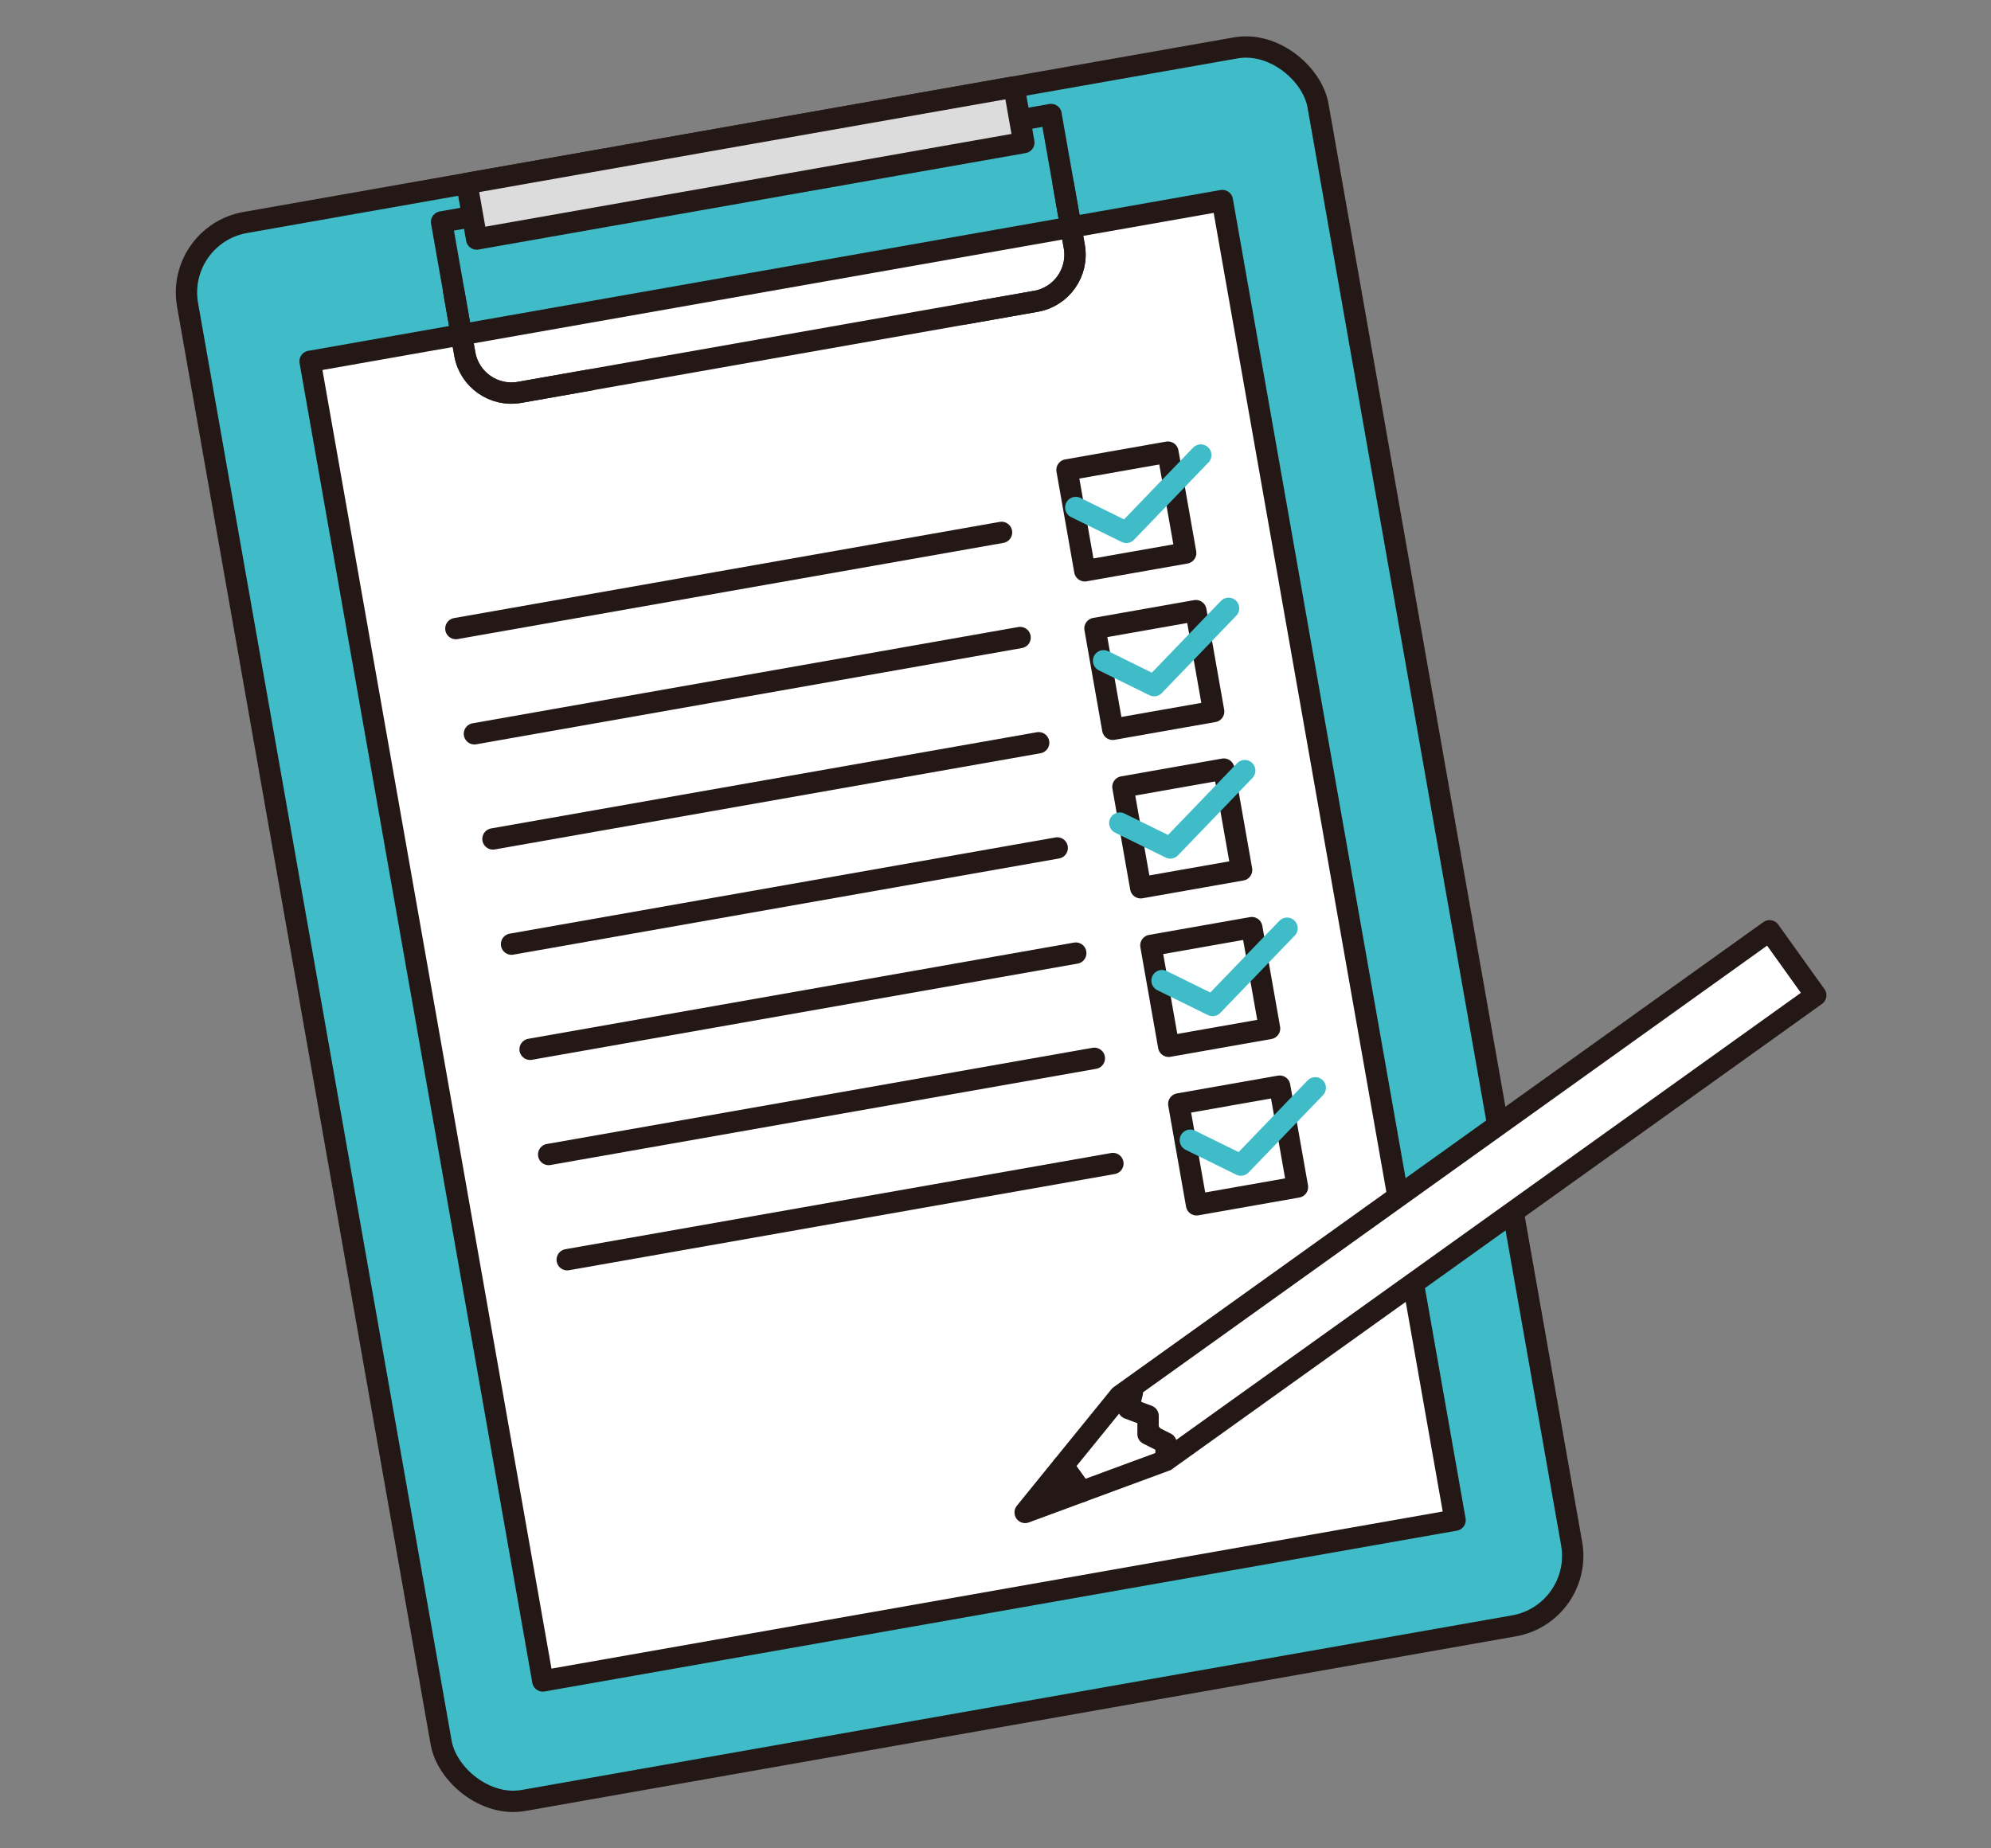 <?xml version="1.0" encoding="UTF-8"?><svg id="a" xmlns="http://www.w3.org/2000/svg" viewBox="0 0 280 260"><rect x="0" y="0" width="280" height="260" fill="#808080" stroke="none"/><defs><style>.b{fill:#40bcc9;}.c{fill:#dcdcdc;}.c,.d,.e,.f,.g{stroke-linecap:round;stroke-linejoin:round;stroke-width:3px;}.c,.d,.e,.g{stroke:#231815;}.d{fill:#231815;}.e{fill:#fff;}.f{stroke:#40bcc9;}.f,.g{fill:none;}</style></defs><g><g><rect class="b" x="42.98" y="17.3" width="161.43" height="225.39" rx="10" ry="10" transform="translate(-20.69 23.46) rotate(-10)"/><rect class="g" x="42.98" y="17.3" width="161.43" height="225.39" rx="10" ry="10" transform="translate(-20.69 23.46) rotate(-10)"/></g><rect class="e" x="58.98" y="38.09" width="130.27" height="188.49" transform="translate(-21.09 23.56) rotate(-10)"/><line class="e" x1="64.11" y1="88.42" x2="140.85" y2="74.89"/><line class="e" x1="66.72" y1="103.22" x2="143.46" y2="89.68"/><line class="e" x1="69.33" y1="118.01" x2="146.07" y2="104.48"/><line class="e" x1="71.94" y1="132.81" x2="148.68" y2="119.28"/><line class="e" x1="74.55" y1="147.6" x2="151.29" y2="134.07"/><line class="e" x1="77.16" y1="162.4" x2="153.9" y2="148.87"/><line class="e" x1="79.77" y1="177.2" x2="156.51" y2="163.67"/><rect class="e" x="151.2" y="64.74" width="14.41" height="14.41" transform="translate(-10.09 28.6) rotate(-10)"/><rect class="e" x="155.13" y="87.04" width="14.41" height="14.41" transform="translate(-13.9 29.62) rotate(-10)"/><rect class="e" x="159.06" y="109.33" width="14.41" height="14.41" transform="translate(-17.71 30.64) rotate(-10)"/><rect class="e" x="162.99" y="131.63" width="14.41" height="14.41" transform="translate(-21.52 31.66) rotate(-10)"/><rect class="e" x="166.92" y="153.93" width="14.41" height="14.41" transform="translate(-25.34 32.68) rotate(-10)"/><g><rect class="e" x="150.65" y="162.46" width="111.92" height="11.16" transform="translate(-59.21 151.68) rotate(-35.6)"/><g><polygon class="e" points="152.1 209.82 163.97 205.44 163.99 203.01 161.45 201.73 161.46 199.16 158.69 198.12 159.24 195.94 157.47 196.36 149.5 206.18 152.1 209.82"/><polygon class="d" points="144.17 212.75 152.1 209.82 149.5 206.18 144.17 212.75"/></g></g><g><path class="g" d="M147.81,16.11l3.28,18.59c.63,3.59-1.79,7.05-5.38,7.68l-72.65,12.81c-3.59,.63-7.05-1.79-7.68-5.38l-3.28-18.59,85.72-15.11Z"/><path class="g" d="M63.81,41l1.55,8.82c.63,3.59,4.09,6.01,7.68,5.38l9.98-1.76"/><path class="g" d="M149.53,25.88l1.55,8.82c.63,3.59-1.79,7.05-5.38,7.68l-9.98,1.76"/></g><rect class="c" x="65.75" y="18.96" width="78.14" height="7.94" transform="translate(-2.39 18.55) rotate(-10)"/></g><polyline class="f" points="151.29 71.39 158.4 74.89 168.87 64.01"/><polyline class="f" points="155.2 92.95 162.31 96.45 172.78 85.57"/><polyline class="f" points="157.48 115.78 164.58 119.28 175.05 108.4"/><polyline class="f" points="163.42 137.94 170.53 141.44 181 130.57"/><polyline class="f" points="167.4 160.39 174.51 163.89 184.97 153.02"/></svg>